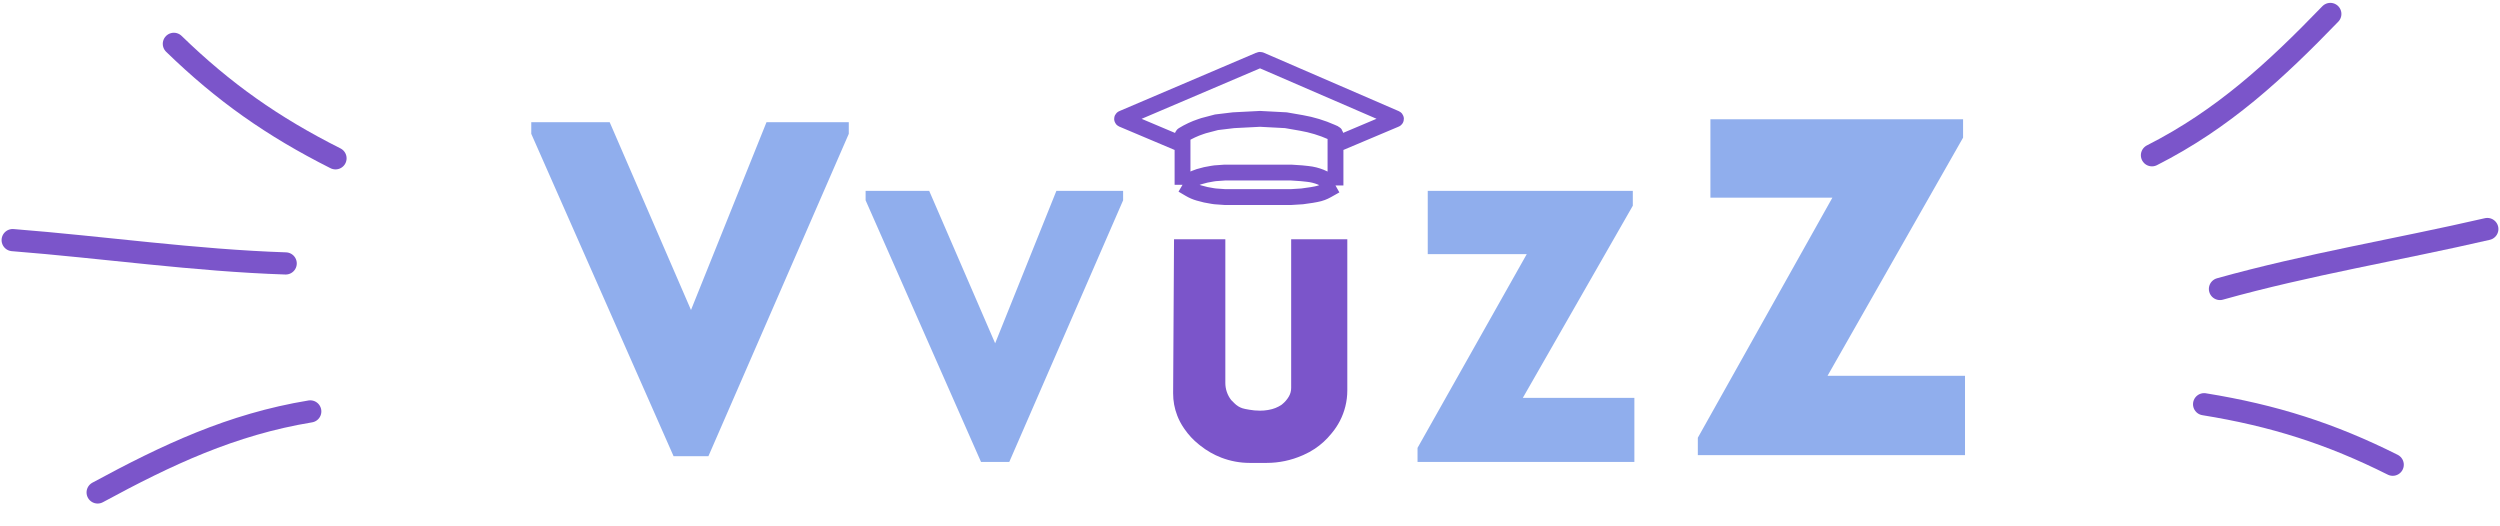 <?xml version="1.0" encoding="UTF-8"?> <svg xmlns="http://www.w3.org/2000/svg" width="789" height="166" viewBox="0 0 789 166" fill="none"><path d="M97.92 129.842C73.049 133.942 52.653 143.589 30.814 155.418" stroke="#7B55CA" stroke-width="7" stroke-linecap="round"></path><path d="M90.163 83.14C61.469 82.194 32.613 78.038 4 75.778" stroke="#7B55CA" stroke-width="7" stroke-linecap="round"></path><path d="M105.885 49.964C85.972 39.943 70.543 29.052 54.871 13.835" stroke="#7B55CA" stroke-width="7" stroke-linecap="round"></path><path d="M679.158 49.001C701.641 37.603 718.186 22.261 735.45 4.406" stroke="#7B55CA" stroke-width="7" stroke-linecap="round"></path><path d="M700.619 91.2C728.266 83.463 757.034 78.737 785 72.278" stroke="#7B55CA" stroke-width="7" stroke-linecap="round"></path><path d="M695.615 127.575C717.622 131.135 735.614 136.875 755.14 146.667" stroke="#7B55CA" stroke-width="7" stroke-linecap="round"></path><path d="M539.806 37.635V62.076V62.382H578.302L535.834 138.151V143.65H620.158V118.598H619.547H576.774L619.547 43.44V37.635H539.806Z" fill="#90AEED"></path><path d="M450.597 60.24V79.963V80.209H481.84L447.374 141.348V145.786H515.81V125.571H515.314H480.6L515.314 64.924V60.24H450.597Z" fill="#90AEED"></path><path d="M192.414 38.566H168.583H167.667V42.233L212.578 143.971H223.577L267.877 42.233V38.566H241.908L218.078 97.837L192.414 38.566Z" fill="#90AEED"></path><path d="M293.255 60.24H273.929H273.186V63.216L309.608 145.786H318.528L354.454 63.216V60.24H333.394L314.068 108.344L293.255 60.24Z" fill="#90AEED"></path><path d="M386.716 75.519H370.523L370.239 124.098C370.225 126.52 370.668 128.923 371.546 131.18C372.084 132.564 372.781 133.881 373.622 135.104L373.835 135.413C375.083 137.229 376.591 138.851 378.311 140.227L378.804 140.621C380.808 142.224 383.046 143.508 385.442 144.43C388.303 145.53 391.343 146.095 394.409 146.095H399.755C403.648 146.095 407.498 145.285 411.061 143.717L411.457 143.543C412.681 143.005 413.856 142.361 414.968 141.619C416.898 140.333 418.622 138.764 420.085 136.964L420.529 136.418C421.408 135.336 422.177 134.168 422.823 132.933C424.392 129.939 425.211 126.609 425.211 123.228V75.519H407.491V122.462C407.491 123.379 407.252 124.281 406.798 125.078C406.247 126.045 405.517 126.898 404.649 127.593L404.436 127.764C403.228 128.569 401.862 129.109 400.43 129.348L399.957 129.427C399.278 129.54 398.591 129.597 397.902 129.597H397.474C396.415 129.597 395.357 129.501 394.314 129.312L392.961 129.066C392.668 129.012 392.379 128.938 392.096 128.844C391.17 128.535 390.328 128.015 389.637 127.324L388.549 126.236C387.36 124.697 386.716 122.807 386.716 120.863V75.519Z" fill="#7B55CA"></path><path d="M373.207 58.327L375.848 56.859C376.66 56.408 377.516 56.041 378.403 55.764V55.764C379.8 55.328 381.23 55.004 382.68 54.797L383.506 54.679L386.51 54.465H407.537L410.755 54.679L412.734 54.888C414.126 55.034 415.491 55.372 416.79 55.892V55.892C417.628 56.227 418.435 56.636 419.201 57.115L421.483 58.541M373.207 58.327L375.508 59.68C376.402 60.206 377.359 60.617 378.357 60.901V60.901V60.901C379.785 61.33 381.243 61.651 382.72 61.862L383.506 61.974L386.51 62.189H407.537L410.97 61.974L413.973 61.545L415.363 61.292C416.009 61.175 416.643 61 417.257 60.77V60.77C417.785 60.572 418.297 60.334 418.788 60.057L421.483 58.541M373.207 58.327V45.668M421.483 58.541V45.668M421.483 45.668V42.551C421.483 42.359 421.37 42.184 421.194 42.106L420.267 41.694C417.227 40.343 414.032 39.372 410.755 38.802V38.802L405.82 37.944L397.667 37.514L389.299 37.944L383.935 38.587L379.858 39.66L378.96 39.959C376.991 40.616 375.104 41.497 373.336 42.585V42.585C373.256 42.634 373.207 42.721 373.207 42.815V45.668M421.483 45.668L440.47 37.651C440.592 37.599 440.593 37.427 440.471 37.375L397.864 18.933C397.738 18.878 397.595 18.878 397.469 18.932L354.222 37.376C354.1 37.428 354.1 37.6 354.222 37.652L373.207 45.668" stroke="#7B55CA" stroke-width="5"></path></svg> 